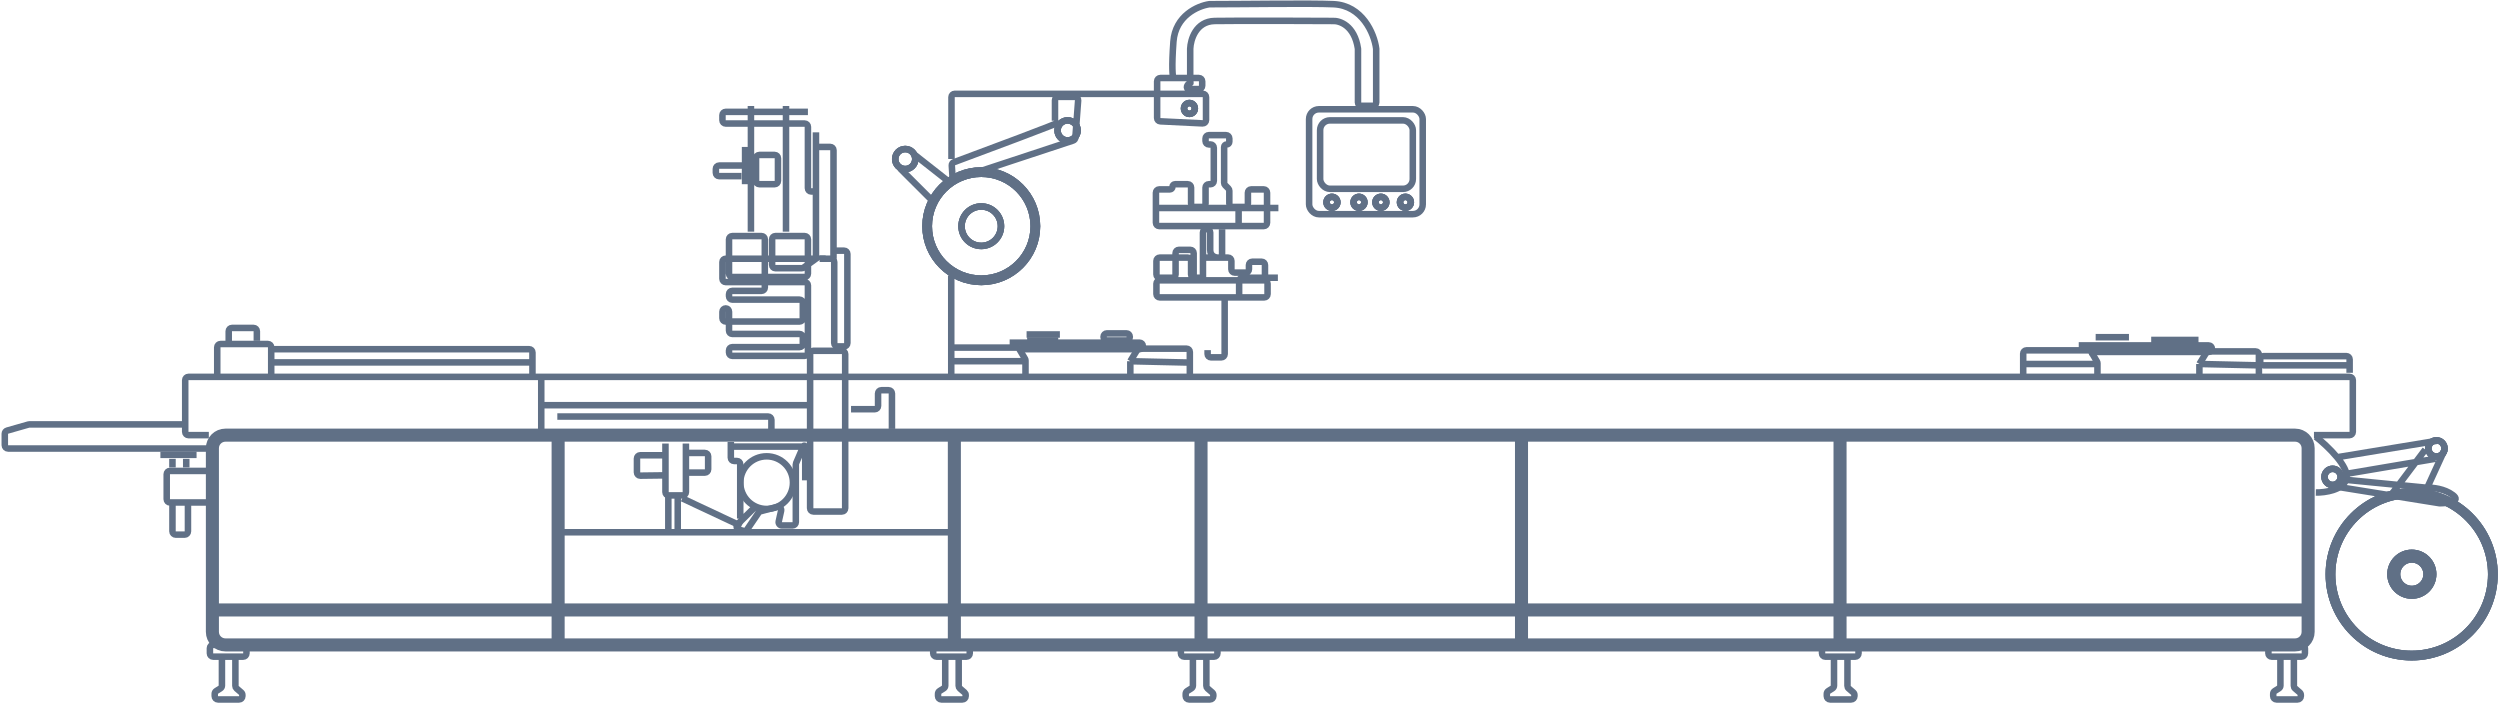 <svg width="766" height="216" viewBox="0 0 766 216" fill="none" xmlns="http://www.w3.org/2000/svg">
<path d="M65.079 193.602V137.33C65.079 135.121 66.87 133.33 69.079 133.33H703.211C705.421 133.33 707.211 135.121 707.211 137.33V193.602C707.211 195.812 705.421 197.602 703.211 197.602H69.079C66.87 197.602 65.079 195.812 65.079 193.602Z" stroke="#607086" stroke-width="4"/>
<path d="M171.01 133.925V197.007M292.414 133.925V197.007M367.994 133.925V197.007M466.189 133.925V197.007M563.788 133.925V197.007M707.212 186.89H65.079" stroke="#607086" stroke-width="4"/>
<path d="M171.605 163.086H292.414M708.997 133.33H719.899C720.451 133.33 720.899 132.882 720.899 132.33V116.476C720.899 115.924 720.451 115.476 719.899 115.476H57.747C57.195 115.476 56.747 115.924 56.747 116.476V132.33C56.747 132.882 57.195 133.33 57.747 133.33H63.985" stroke="#607086" stroke-width="2"/>
<path d="M56.534 130.035H8.999C8.906 130.035 8.814 130.048 8.725 130.074L2.196 131.939C1.767 132.062 1.471 132.454 1.471 132.901V136.424C1.471 136.976 1.918 137.424 2.471 137.424H64.099M64.099 144.285H52.081C51.528 144.285 51.081 144.733 51.081 145.285V152.961C51.081 153.513 51.528 153.961 52.081 153.961H52.84M64.099 153.961H57.59M57.59 153.961V162.812C57.59 163.365 57.142 163.812 56.59 163.812H53.84C53.288 163.812 52.84 163.365 52.84 162.812V153.961M57.59 153.961H52.84" stroke="#607086" stroke-width="2"/>
<path d="M49.145 139.359H60.228M52.84 140.591V143.23M57.062 140.591V143.23" stroke="#607086" stroke-width="2"/>
<path d="M66.561 115.082V106.406C66.561 105.854 67.009 105.406 67.561 105.406H70.08M83.098 115.082V111.036M70.08 105.406H82.098C82.651 105.406 83.098 105.854 83.098 106.406V106.99M70.08 105.406V101.481C70.08 100.928 70.528 100.481 71.08 100.481H77.7C78.253 100.481 78.7 100.928 78.7 101.481V104.351M83.098 106.99H162.142C162.695 106.99 163.142 107.437 163.142 107.99V111.036M83.098 106.99V111.036M163.142 115.082V111.036M163.142 111.036H83.098" stroke="#607086" stroke-width="2"/>
<path d="M203.895 135.906V139.488M210.163 135.906V150.8C210.163 151.353 209.715 151.8 209.163 151.8H204.895C204.342 151.8 203.895 151.353 203.895 150.8V145.644M203.895 139.488H196.164C195.612 139.488 195.164 139.936 195.164 140.488V144.743C195.164 145.301 195.62 145.75 196.177 145.743L203.895 145.644M203.895 139.488V145.644" stroke="#607086" stroke-width="2"/>
<path d="M209.043 152.696L227.176 161.203" stroke="#607086" stroke-width="2"/>
<circle cx="234.899" cy="147.883" r="8.066" stroke="#607086" stroke-width="2"/>
<path d="M257.964 107.476H249.219C248.667 107.476 248.219 107.924 248.219 108.476V155.725C248.219 156.278 248.667 156.725 249.219 156.725H257.964C258.517 156.725 258.964 156.278 258.964 155.725V108.476C258.964 107.924 258.517 107.476 257.964 107.476Z" stroke="#607086" stroke-width="2"/>
<path d="M165.838 116.207V124.154M165.838 132.101V124.154M165.838 124.154H247.548M170.763 127.623H235.354C235.907 127.623 236.354 128.071 236.354 128.623V132.101" stroke="#607086" stroke-width="2"/>
<path d="M260.756 125.385H268.038C268.591 125.385 269.038 124.937 269.038 124.385V120.564C269.038 120.012 269.486 119.564 270.038 119.564H272.292C272.844 119.564 273.292 120.012 273.292 120.564V131.429M247.548 34.273H222.356C221.804 34.273 221.356 34.721 221.356 35.273V36.855C221.356 37.408 221.804 37.855 222.356 37.855H246.548C247.1 37.855 247.548 38.303 247.548 38.855V57.674C247.548 58.227 247.995 58.674 248.548 58.674H250.01M250.01 58.674V79.269M250.01 58.674V40.542V44.019C250.01 44.571 250.458 45.019 251.01 45.019H254.383C254.935 45.019 255.383 45.467 255.383 46.019V79.269M250.01 79.269H222.356C221.804 79.269 221.356 79.717 221.356 80.269V85.433C221.356 85.985 221.804 86.433 222.356 86.433H246.548C247.1 86.433 247.548 86.881 247.548 87.433V108.043C247.548 108.595 247.1 109.043 246.548 109.043H224.371C223.818 109.043 223.371 108.595 223.371 108.043V107.357C223.371 106.804 223.818 106.357 224.371 106.357H244.98C245.533 106.357 245.98 105.909 245.98 105.357V103.327C245.98 102.775 245.533 102.327 244.98 102.327H224.371C223.818 102.327 223.371 101.879 223.371 101.327V95.492C223.371 94.94 222.916 94.492 222.363 94.492V94.492C221.811 94.492 221.356 94.94 221.356 95.492V97.522C221.356 98.074 221.804 98.522 222.356 98.522H244.98C245.533 98.522 245.98 98.074 245.98 97.522V92.806C245.98 92.254 245.533 91.806 244.98 91.806H224.371C223.818 91.806 223.371 91.358 223.371 90.806V90.119C223.371 89.567 223.818 89.119 224.371 89.119H233.34C233.892 89.119 234.34 88.672 234.34 88.119V84.866V73.33C234.34 72.778 233.892 72.33 233.34 72.33H224.371C223.818 72.33 223.371 72.778 223.371 73.33V83.866C223.371 84.418 223.818 84.866 224.371 84.866H246.548C247.1 84.866 247.548 84.418 247.548 83.866V73.33C247.548 72.778 247.1 72.33 246.548 72.33H237.578C237.026 72.33 236.578 72.778 236.578 73.33V81.18C236.578 81.732 237.026 82.18 237.578 82.18H245.657C245.867 82.18 246.072 82.114 246.243 81.99L250.01 79.269Z" stroke="#607086" stroke-width="2"/>
<path d="M251.129 79.269H254.607C255.159 79.269 255.607 79.717 255.607 80.269V105.133C255.607 105.685 256.054 106.133 256.607 106.133H258.636C259.188 106.133 259.636 105.685 259.636 105.133V77.807C259.636 77.255 259.188 76.807 258.636 76.807H255.607M240.832 70.987V32.483M230.087 70.987V32.483M228.296 45.019V50.727M228.296 56.436V50.727M228.296 50.727H220.341C219.789 50.727 219.341 51.175 219.341 51.727V52.973C219.341 53.526 219.789 53.973 220.341 53.973H227.176M232.653 56.436H237.369C237.922 56.436 238.369 55.988 238.369 55.436V48.481C238.369 47.929 237.922 47.481 237.369 47.481H232.653C232.101 47.481 231.653 47.929 231.653 48.481V55.436C231.653 55.988 232.101 56.436 232.653 56.436Z" stroke="#607086" stroke-width="2"/>
<rect x="404.486" y="36.888" width="28.396" height="20.966" rx="3" stroke="#607086" stroke-width="2"/>
<rect x="401.109" y="33.483" width="34.812" height="32.139" rx="3" stroke="#607086" stroke-width="2"/>
<circle cx="300.656" cy="69.308" r="16.576" stroke="#607086" stroke-width="3"/>
<circle cx="300.656" cy="69.308" r="16.576" stroke="#607086" stroke-width="3"/>
<circle cx="300.656" cy="69.308" r="16.576" stroke="#607086" stroke-width="3"/>
<circle cx="738.933" cy="175.986" r="24.881" stroke="#607086" stroke-width="3"/>
<circle cx="738.933" cy="175.986" r="24.881" stroke="#607086" stroke-width="3"/>
<circle cx="738.933" cy="175.986" r="24.881" stroke="#607086" stroke-width="3"/>
<circle cx="300.656" cy="69.308" r="6.042" stroke="#607086" stroke-width="2"/>
<circle cx="300.656" cy="69.308" r="6.042" stroke="#607086" stroke-width="2"/>
<circle cx="300.656" cy="69.308" r="6.042" stroke="#607086" stroke-width="2"/>
<circle cx="738.981" cy="175.936" r="5.54" stroke="#607086" stroke-width="4"/>
<circle cx="738.981" cy="175.936" r="5.54" stroke="#607086" stroke-width="4"/>
<circle cx="738.981" cy="175.936" r="5.54" stroke="#607086" stroke-width="4"/>
<circle cx="746.522" cy="137.405" r="2.481" stroke="#607086" stroke-width="2"/>
<circle cx="746.522" cy="137.405" r="2.481" stroke="#607086" stroke-width="2"/>
<circle cx="746.522" cy="137.405" r="2.481" stroke="#607086" stroke-width="2"/>
<circle cx="714.708" cy="146.124" r="2.481" stroke="#607086" stroke-width="2"/>
<circle cx="714.708" cy="146.124" r="2.481" stroke="#607086" stroke-width="2"/>
<circle cx="714.708" cy="146.124" r="2.481" stroke="#607086" stroke-width="2"/>
<circle cx="277.366" cy="48.739" r="3.074" stroke="#607086" stroke-width="2"/>
<circle cx="277.366" cy="48.739" r="3.074" stroke="#607086" stroke-width="2"/>
<circle cx="277.366" cy="48.739" r="3.074" stroke="#607086" stroke-width="2"/>
<circle cx="327.112" cy="39.962" r="3.074" stroke="#607086" stroke-width="2"/>
<circle cx="327.112" cy="39.962" r="3.074" stroke="#607086" stroke-width="2"/>
<circle cx="327.112" cy="39.962" r="3.074" stroke="#607086" stroke-width="2"/>
<circle cx="408.104" cy="61.975" r="1.657" stroke="#607086" stroke-width="2"/>
<circle cx="408.104" cy="61.975" r="1.657" stroke="#607086" stroke-width="2"/>
<circle cx="408.104" cy="61.975" r="1.657" stroke="#607086" stroke-width="2"/>
<circle cx="364.439" cy="33.231" r="1.657" stroke="#607086" stroke-width="2"/>
<circle cx="364.439" cy="33.231" r="1.657" stroke="#607086" stroke-width="2"/>
<circle cx="364.439" cy="33.231" r="1.657" stroke="#607086" stroke-width="2"/>
<circle cx="416.39" cy="61.975" r="1.657" stroke="#607086" stroke-width="2"/>
<circle cx="416.39" cy="61.975" r="1.657" stroke="#607086" stroke-width="2"/>
<circle cx="416.39" cy="61.975" r="1.657" stroke="#607086" stroke-width="2"/>
<circle cx="423.094" cy="61.975" r="1.657" stroke="#607086" stroke-width="2"/>
<circle cx="423.094" cy="61.975" r="1.657" stroke="#607086" stroke-width="2"/>
<circle cx="423.094" cy="61.975" r="1.657" stroke="#607086" stroke-width="2"/>
<circle cx="430.621" cy="61.975" r="1.657" stroke="#607086" stroke-width="2"/>
<circle cx="430.621" cy="61.975" r="1.657" stroke="#607086" stroke-width="2"/>
<circle cx="430.621" cy="61.975" r="1.657" stroke="#607086" stroke-width="2"/>
<path d="M275.714 51.542L286.314 62.142M280.125 47.329L291.186 56.019M324.763 37.322C324.402 37.734 303.385 45.589 292.271 49.707C291.858 49.86 291.6 50.264 291.627 50.704L291.829 53.936C291.87 54.59 292.518 55.029 293.141 54.824L328.804 43.061C329.187 42.934 329.457 42.589 329.488 42.186L330.345 30.759C330.388 30.179 329.929 29.684 329.347 29.684H324.249C323.697 29.684 323.249 30.132 323.249 30.684V36.992" stroke="#607086" stroke-width="2"/>
<path d="M291.534 48.727V29.752C291.534 29.2 291.964 28.752 292.517 28.752C316.677 28.752 361.433 28.752 368.558 28.752C369.11 28.752 369.525 29.199 369.525 29.751C369.525 32.034 369.525 35.192 369.525 36.81C369.525 37.382 369.048 37.835 368.477 37.807C364.304 37.602 357.894 37.288 355.494 37.171C354.962 37.145 354.544 36.706 354.544 36.173C354.544 32.578 354.544 27.124 354.544 24.901C354.544 24.349 354.991 23.905 355.543 23.905C356.736 23.905 358.124 23.905 359.537 23.905M359.537 23.905C362.6 23.905 365.782 23.905 367.351 23.905C367.903 23.905 368.35 24.353 368.35 24.905C368.35 25.372 368.35 25.867 368.35 26.284C368.35 26.836 367.904 27.284 367.352 27.284C366.411 27.284 365.334 27.284 364.242 27.284C363.274 27.284 363.634 25.771 364.576 25.546V25.546C364.943 25.457 364.678 25.256 364.678 24.878C364.678 21.311 364.678 15.302 364.678 14.961C364.678 14.949 364.678 14.941 364.679 14.929C364.783 12.133 366.423 6.544 372.169 6.427C379.267 6.282 407.509 6.423 408.284 6.427C408.308 6.427 408.311 6.426 408.336 6.425C410.497 6.297 415.001 7.807 416.073 14.872C416.081 14.92 416.084 14.97 416.084 15.019V31.424C416.084 31.976 416.532 32.424 417.084 32.424H420.666C421.218 32.424 421.666 31.976 421.666 31.424V14.946C421.062 10.171 417.324 1.691 408.62 1.286C401.477 0.955 380.781 1.285 370.622 1.286C370.575 1.286 370.531 1.29 370.484 1.297C367.034 1.816 360.121 4.806 359.537 12.743C358.95 20.733 359.293 23.514 359.537 23.905Z" stroke="#607086" stroke-width="2"/>
<path d="M291.459 84.413V106.495M291.459 114.86V110.677M291.459 106.495H311.465C311.819 106.495 312.146 106.682 312.326 106.986L314.071 109.94C314.162 110.094 314.21 110.27 314.21 110.449V110.677M291.459 106.495V110.677M314.21 114.86V110.677M291.459 110.677H314.21" stroke="#607086" stroke-width="2"/>
<path d="M619.907 115.705V111.523M642.659 115.705V111.523M619.907 111.523V108.34C619.907 107.788 620.355 107.34 620.907 107.34H639.913C640.267 107.34 640.594 107.527 640.774 107.832L642.519 110.785C642.611 110.939 642.659 111.115 642.659 111.294V111.523M619.907 111.523H642.659" stroke="#607086" stroke-width="2"/>
<path d="M364.564 115.361V111.096M346.33 110.677L348.38 107.31C348.561 107.012 348.885 106.83 349.234 106.83H363.564C364.116 106.83 364.564 107.277 364.564 107.83V111.096M346.33 110.677V115.361M346.33 110.677L364.564 111.096" stroke="#607086" stroke-width="2"/>
<path d="M692.129 116.207V111.941M673.895 111.523L675.945 108.155C676.126 107.857 676.45 107.675 676.799 107.675H691.129C691.681 107.675 692.129 108.123 692.129 108.675V111.941M673.895 111.523V116.207M673.895 111.523L692.129 111.941" stroke="#607086" stroke-width="2"/>
<path d="M309.359 104.99H349.177C349.73 104.99 350.177 105.441 350.177 105.993V105.993C350.177 106.546 349.73 106.997 349.177 106.997H312.537M314.545 102.48H324.749" stroke="#607086" stroke-width="2"/>
<path d="M636.924 105.835H676.742C677.294 105.835 677.742 106.286 677.742 106.838V106.838C677.742 107.391 677.294 107.842 676.742 107.842H640.102M642.11 103.325H652.314" stroke="#607086" stroke-width="2"/>
<path d="M324.248 104.32H314.712M339.133 104.32H345.162C345.715 104.32 346.162 103.873 346.162 103.32V103.146C346.162 102.593 345.715 102.146 345.162 102.146H339.133C338.58 102.146 338.133 102.593 338.133 103.146V103.32C338.133 103.873 338.58 104.32 339.133 104.32Z" stroke="#607086" stroke-width="2"/>
<path d="M369.378 43.256V42.406C369.378 41.854 369.826 41.406 370.378 41.406H375.661C376.213 41.406 376.661 41.854 376.661 42.406V43.465C376.661 43.902 376.307 44.256 375.869 44.256C375.432 44.256 375.078 44.611 375.078 45.048V56.033C375.078 56.299 375.183 56.553 375.371 56.74L376.368 57.738C376.556 57.925 376.661 58.18 376.661 58.445V62.414C376.661 62.966 377.109 63.414 377.661 63.414H381.361C381.913 63.414 382.361 62.966 382.361 62.414V59.031C382.361 58.479 382.809 58.031 383.361 58.031H387.219C387.771 58.031 388.219 58.479 388.219 59.031V63.414V68.272C388.219 68.825 387.771 69.272 387.219 69.272H355.178C354.626 69.272 354.178 68.825 354.178 68.272V59.031C354.178 58.479 354.626 58.031 355.178 58.031H358.453C358.89 58.031 359.245 57.676 359.245 57.239C359.245 56.802 359.599 56.448 360.036 56.448H363.945C364.497 56.448 364.945 56.895 364.945 57.448V62.414C364.945 62.966 365.392 63.414 365.945 63.414H368.378C368.93 63.414 369.378 62.966 369.378 62.414V57.448C369.378 56.895 369.826 56.448 370.378 56.448H370.911C371.463 56.448 371.911 56 371.911 55.448V45.256C371.911 44.704 371.463 44.256 370.911 44.256H370.378C369.826 44.256 369.378 43.809 369.378 43.256Z" stroke="#607086" stroke-width="2"/>
<path d="M354.336 63.731H391.702" stroke="#607086" stroke-width="2"/>
<path d="M379.511 63.731V69.431" stroke="#607086" stroke-width="2"/>
<path d="M370.011 107.271V108.488C370.011 109.04 370.459 109.488 371.011 109.488H374.236C374.788 109.488 375.236 109.04 375.236 108.488V91.122M375.236 91.122H355.336C354.784 91.122 354.336 90.674 354.336 90.122V86.897C354.336 86.344 354.784 85.897 355.336 85.897H365.736M375.236 91.122H379.669M379.669 91.122H387.377C387.93 91.122 388.377 90.674 388.377 90.122V86.897C388.377 86.344 387.93 85.897 387.377 85.897H365.736M379.669 91.122V86.105C379.669 85.553 380.117 85.105 380.669 85.105H387.586M391.544 85.105H387.586M387.586 85.105V81.197C387.586 80.645 387.138 80.197 386.586 80.197H383.678C383.125 80.197 382.678 80.645 382.678 81.197V82.522C382.678 83.074 382.23 83.522 381.678 83.522H378.294C377.742 83.522 377.294 83.074 377.294 82.522V79.93C377.294 79.378 376.847 78.93 376.294 78.93H374.444M368.586 85.105V79.93C368.586 79.378 369.034 78.93 369.586 78.93H373.178M368.586 85.105H365.945C365.392 85.105 364.945 84.657 364.945 84.105V79.93C364.945 79.378 364.497 78.93 363.945 78.93H357.978H355.336C354.784 78.93 354.336 79.378 354.336 79.93V84.105C354.336 84.657 354.784 85.105 355.336 85.105H359.195C359.747 85.105 360.195 84.657 360.195 84.105V77.555C360.195 77.003 360.643 76.555 361.195 76.555H364.736C365.289 76.555 365.736 77.003 365.736 77.555V85.897M368.586 85.105V71.222C368.586 70.67 369.034 70.222 369.586 70.222H369.803C370.355 70.222 370.803 70.669 370.803 71.221C370.803 72.755 370.803 75.041 370.803 76.555C370.803 78.455 372.386 78.93 373.178 78.93M373.178 78.93H374.444M374.444 70.222V78.93" stroke="#607086" stroke-width="2"/>
<path d="M659.126 104.16H673.62" stroke="#607086" stroke-width="2"/>
<path d="M719.929 114.235V111.937M719.929 111.937V110.109C719.929 109.557 719.481 109.109 718.929 109.109H693.532C692.98 109.109 692.532 109.557 692.532 110.109V110.937C692.532 111.49 692.98 111.937 693.532 111.937H719.929Z" stroke="#607086" stroke-width="2"/>
<path d="M709.566 133.823C711.356 135.234 714.025 137.621 716.072 140.1M709.566 150.906C712.387 150.958 718.217 150.153 718.969 146.518C719.331 144.769 717.968 142.396 716.072 140.1M746.552 135.077L716.072 140.1" stroke="#607086" stroke-width="2"/>
<path d="M743.104 137.741L732.604 151.689M749.06 137.741L743.696 149.456M746.239 140.562L719.394 145.107C718.243 145.302 718.302 146.974 719.464 147.088L743.696 149.456M716.305 149.182L747.413 154.184C747.466 154.193 747.518 154.197 747.571 154.197C750.037 154.186 754.172 153.674 751.567 151.689C748.934 149.683 745.223 149.365 743.696 149.456M743.696 149.456L744.158 149.532C744.9 149.654 744.811 150.749 744.058 150.749V150.749C743.612 150.749 743.316 150.287 743.501 149.881L743.696 149.456ZM204.773 152.01V163.281M207.655 152.01V162.857M231.214 155.484L226.009 160.621C225.461 161.162 225.705 162.094 226.449 162.297L227.814 162.67C228.226 162.782 228.663 162.62 228.904 162.267L232.445 157.064C232.58 156.865 232.783 156.722 233.015 156.66L238.1 155.312C238.824 155.12 239.495 155.764 239.332 156.496L238.603 159.776C238.464 160.4 238.94 160.993 239.579 160.993H242.841C243.394 160.993 243.841 160.545 243.841 159.993V142.301C243.841 142.165 243.869 142.03 243.923 141.905L246.153 136.723C246.281 136.427 246.723 136.518 246.723 136.84V136.84M246.723 147.179V136.84M246.723 136.84H224.926C224.374 136.84 223.926 136.393 223.926 135.84V135.4V140.247C223.926 140.799 224.374 141.247 224.926 141.247H225.807C226.36 141.247 226.807 141.695 226.807 142.247V158.874M210.536 138.789H215.977C216.529 138.789 216.977 139.237 216.977 139.789V143.806C216.977 144.359 216.529 144.806 215.977 144.806H211.045" stroke="#607086" stroke-width="2"/>
<path d="M68 201.199H65.317C64.765 201.199 64.317 200.751 64.317 200.199V198.59C64.317 198.038 64.765 197.59 65.317 197.59H74.512C75.064 197.59 75.512 198.038 75.512 198.59V200.199C75.512 200.751 75.064 201.199 74.512 201.199H72.124M68 201.199V210.076C68 210.418 67.824 210.737 67.535 210.921L66.255 211.731C65.966 211.914 65.79 212.233 65.79 212.576V213.309C65.79 213.861 66.238 214.309 66.79 214.309H73.26C73.812 214.309 74.26 213.861 74.26 213.309V212.926C74.26 212.635 74.133 212.358 73.913 212.168L72.471 210.925C72.251 210.735 72.124 210.459 72.124 210.168V201.199M68 201.199H72.124" stroke="#607086" stroke-width="2"/>
<path d="M289.619 201.199H286.937C286.384 201.199 285.937 200.751 285.937 200.199V198.59C285.937 198.038 286.384 197.59 286.937 197.59H296.131C296.684 197.59 297.131 198.038 297.131 198.59V200.199C297.131 200.751 296.684 201.199 296.131 201.199H293.743M289.619 201.199V210.076C289.619 210.418 289.444 210.737 289.154 210.921L287.875 211.731C287.585 211.914 287.41 212.233 287.41 212.576V213.309C287.41 213.861 287.857 214.309 288.41 214.309H294.879C295.431 214.309 295.879 213.861 295.879 213.309V212.926C295.879 212.635 295.752 212.358 295.532 212.168L294.09 210.925C293.87 210.735 293.743 210.459 293.743 210.168V201.199M289.619 201.199H293.743" stroke="#607086" stroke-width="2"/>
<path d="M365.507 201.199H362.824C362.272 201.199 361.824 200.751 361.824 200.199V198.59C361.824 198.038 362.272 197.59 362.824 197.59H372.019C372.571 197.59 373.019 198.038 373.019 198.59V200.199C373.019 200.751 372.571 201.199 372.019 201.199H369.631M365.507 201.199V210.076C365.507 210.418 365.331 210.737 365.042 210.921L363.762 211.731C363.473 211.914 363.297 212.233 363.297 212.576V213.309C363.297 213.861 363.745 214.309 364.297 214.309H370.767C371.319 214.309 371.767 213.861 371.767 213.309V212.926C371.767 212.635 371.64 212.358 371.42 212.168L369.978 210.925C369.758 210.735 369.631 210.459 369.631 210.168V201.199M365.507 201.199H369.631" stroke="#607086" stroke-width="2"/>
<path d="M561.939 201.199H559.257C558.705 201.199 558.257 200.751 558.257 200.199V198.59C558.257 198.038 558.705 197.59 559.257 197.59H568.452C569.004 197.59 569.452 198.038 569.452 198.59V200.199C569.452 200.751 569.004 201.199 568.452 201.199H566.064M561.939 201.199V210.076C561.939 210.418 561.764 210.737 561.474 210.921L560.195 211.731C559.905 211.914 559.73 212.233 559.73 212.576V213.309C559.73 213.861 560.178 214.309 560.73 214.309H567.199C567.752 214.309 568.199 213.861 568.199 213.309V212.926C568.199 212.635 568.073 212.358 567.852 212.168L566.411 210.925C566.19 210.735 566.064 210.459 566.064 210.168V201.199M561.939 201.199H566.064" stroke="#607086" stroke-width="2"/>
<path d="M698.718 201.199H696.036C695.483 201.199 695.036 200.751 695.036 200.199V198.59C695.036 198.038 695.483 197.59 696.036 197.59H705.23C705.783 197.59 706.23 198.038 706.23 198.59V200.199C706.23 200.751 705.783 201.199 705.23 201.199H702.842M698.718 201.199V210.076C698.718 210.418 698.543 210.737 698.253 210.921L696.974 211.731C696.684 211.914 696.509 212.233 696.509 212.576V213.309C696.509 213.861 696.956 214.309 697.509 214.309H703.978C704.531 214.309 704.978 213.861 704.978 213.309V212.926C704.978 212.635 704.852 212.358 704.631 212.168L703.19 210.925C702.969 210.735 702.842 210.459 702.842 210.168V201.199M698.718 201.199H702.842" stroke="#607086" stroke-width="2"/>
</svg>
